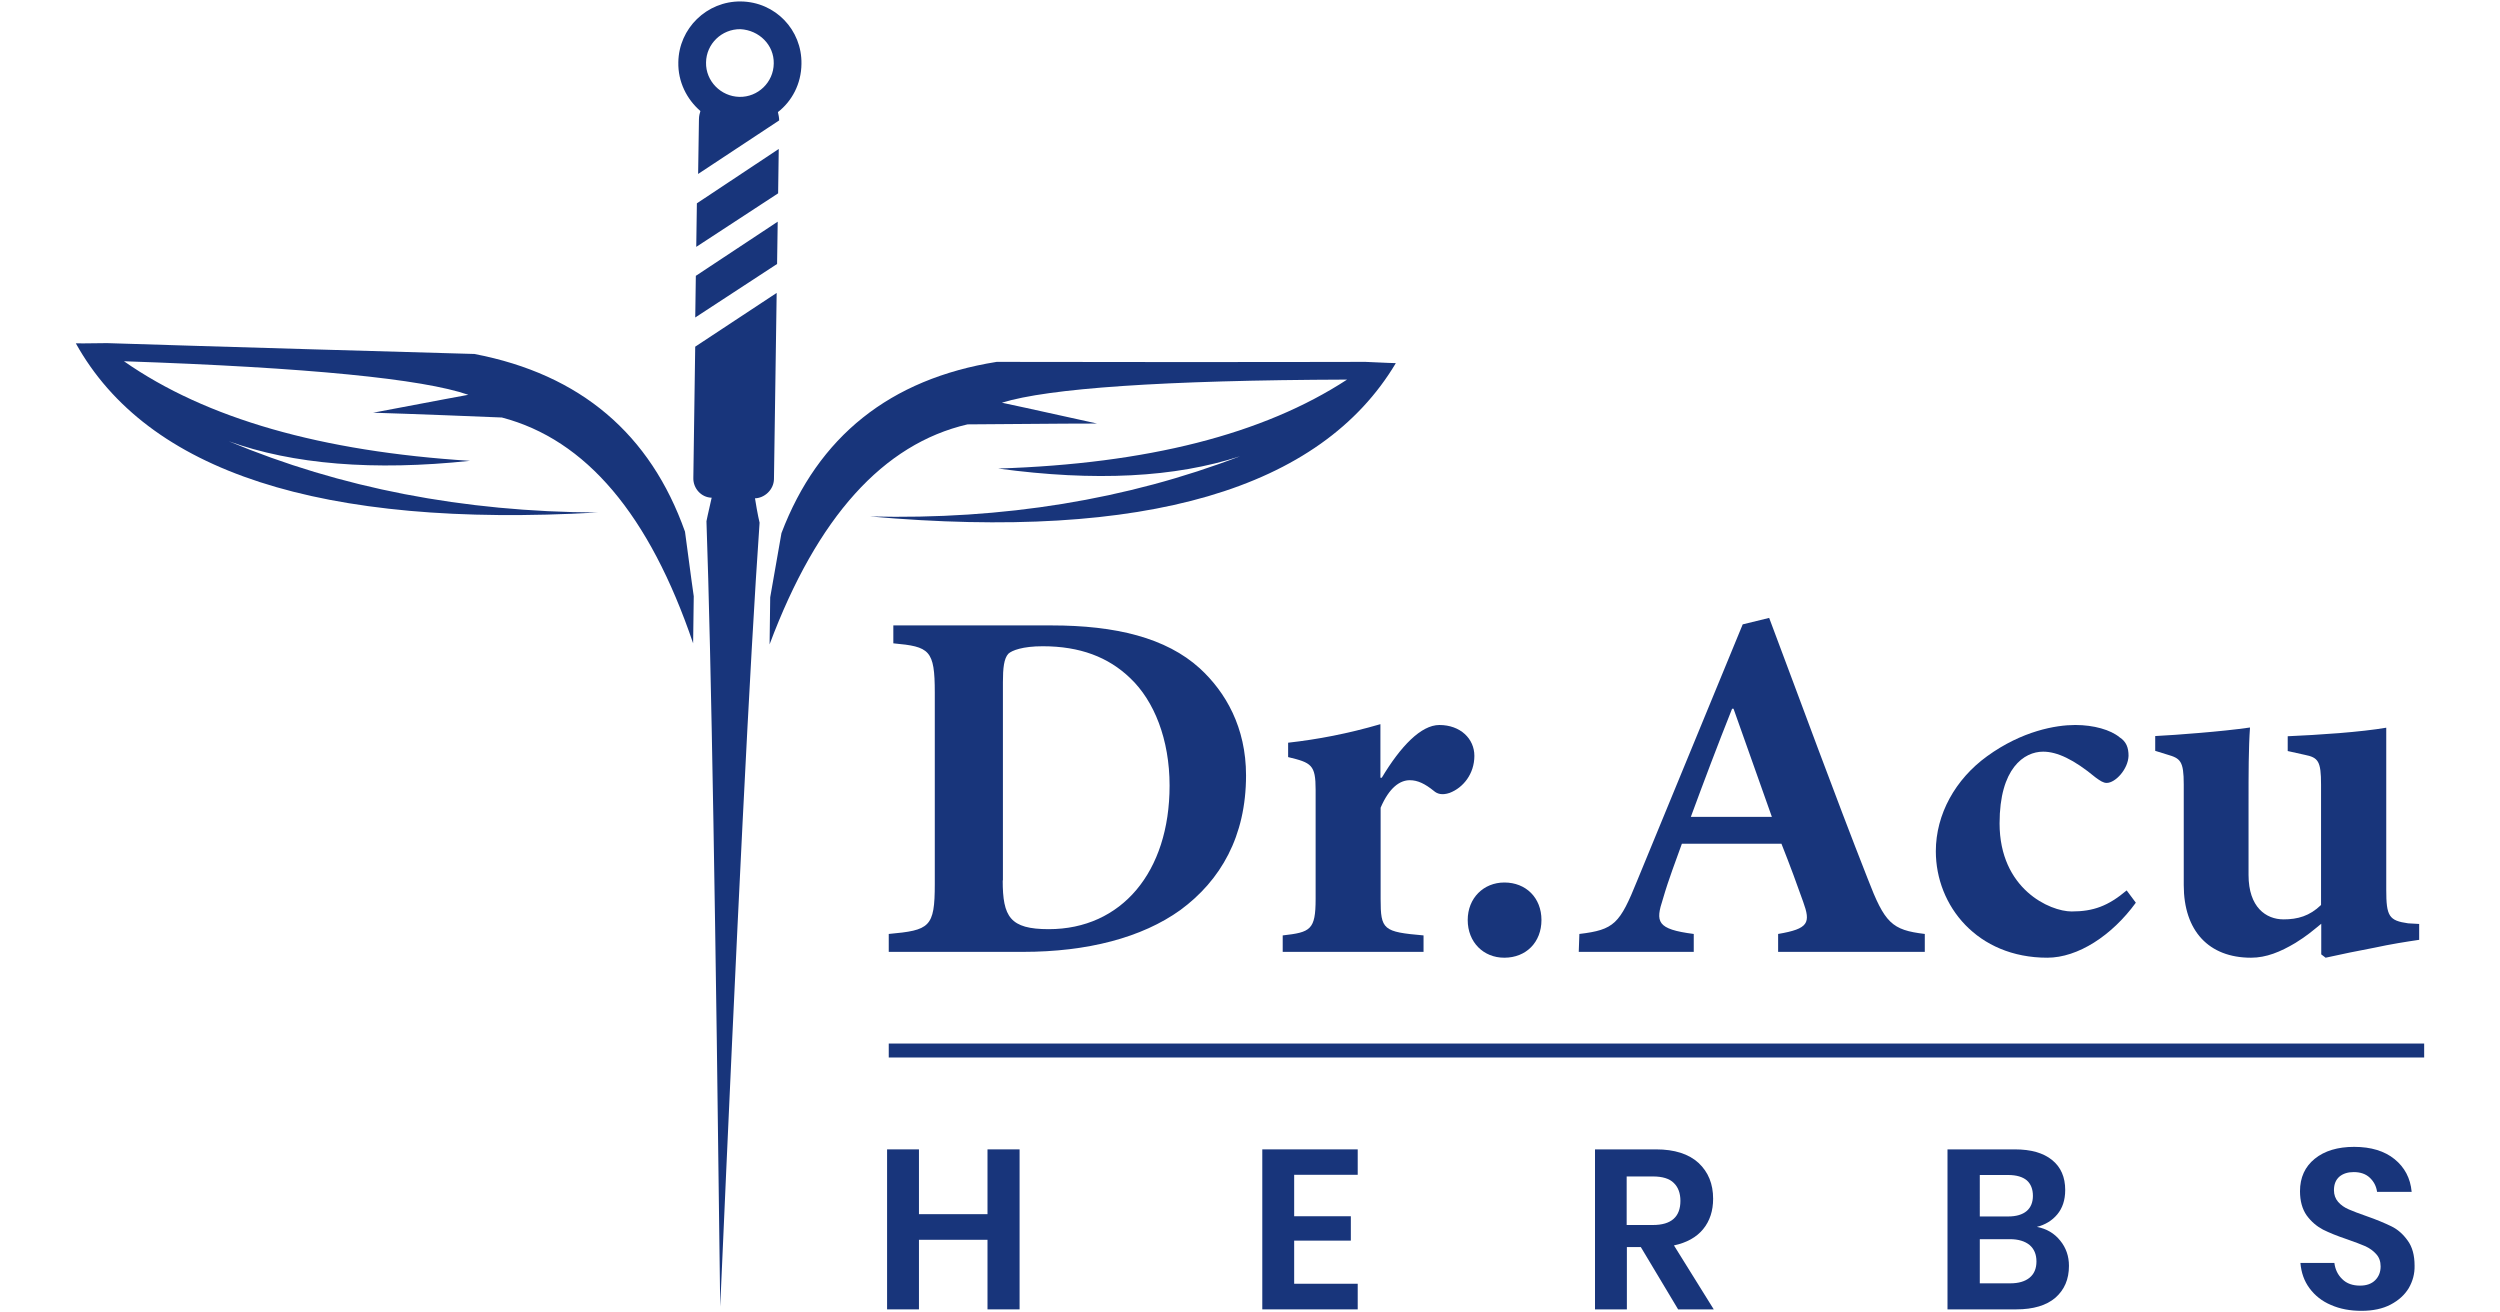 <?xml version="1.0" encoding="UTF-8"?> <svg xmlns="http://www.w3.org/2000/svg" xmlns:xlink="http://www.w3.org/1999/xlink" version="1.1" id="Layer_1" x="0px" y="0px" viewBox="0 0 1200 630" style="enable-background:new 0 0 1200 630;" xml:space="preserve"> <style type="text/css"> .st0{fill-rule:evenodd;clip-rule:evenodd;fill:#18357B;} .st1{fill:#18357B;} </style> <g> <g> <g> <path class="st0" d="M51.4,164.7c-10,0.2-15,0.1-15,0.1c34.3,61.7,117.6,88.8,250.4,81.2c-64.5-0.3-123.5-11.8-177-34.2 c30.7,11.1,69.6,14.3,115.8,9.4C154.3,216.7,99,201,59.5,173.4c88.4,3,143.4,8.5,165.3,16.1c0,0-15.3,2.8-45.7,8.6 c0,0,20.6,0.6,61.8,2.3c40.4,10.6,70.8,46.6,91.8,108.4c0,0,0.1-7.6,0.3-22.6c0,0-1.5-10.3-4.2-31c-16.6-46.8-50-75.5-101.1-85.3 C110.2,166.6,51.4,164.7,51.4,164.7L51.4,164.7z"></path> </g> <g> <path class="st0" d="M655.4,173.7c9.6,0.5,14.6,0.6,14.6,0.6c-36.1,60.6-120.3,85.3-252.4,73.6c64.1,1.6,123.4-8.1,177.6-28.9 c-31.1,10.2-69.6,12.2-116.1,5.9c71.5-2.3,127.2-16.4,167.5-42.7c-88.4,0.3-143.6,4.2-165.7,11.1c0,0,15.2,3.2,45.7,10 c0,0-20.6,0-62.2,0.4c-40.4,9.4-72.1,44.4-95,105.6c0,0,0.1-7.6,0.3-22.6c0,0,1.8-10.3,5.4-30.8c17.6-46.3,52-74,103.3-82.2 C596.3,173.9,655.4,173.7,655.4,173.7L655.4,173.7z"></path> </g> <g> <path class="st0" d="M355.6,0.7c16.6,0.2,29.4,13.7,29.1,30c-0.1,9.6-4.6,17.9-11.3,23.1c0.3,1.3,0.6,2.7,0.6,4l-38.9,25.7 l0.4-26.2c0-1.7,0.4-3,0.7-4c-6.6-5.7-10.8-14.1-10.6-23.4C325.8,13.6,339.3,0.5,355.6,0.7L355.6,0.7z M373.8,71.5l-0.3,21.3l0,0 l-39.3,25.7l0.3-20.9L373.8,71.5z M373.3,106.4l-0.3,20.3l0,0l-39.3,25.7l0,1.3l0.3-21.3L373.3,106.4z M372.8,140.6l-1.3,89.4 c-0.1,5-4.5,9.2-9.4,9.2l0.3,0c1.2,7.7,2.2,11.7,2.2,11.7c-4.6,65.7-10.8,191.3-18.9,376.3c-2.2-185.1-4.3-310.8-6.6-377 c0,0,0.7-3.6,2.5-11.3l0,0c-5-0.1-8.9-4.5-8.8-9.4l0.9-63.1L372.8,140.6z M355.4,14c9,0.5,16.2,7.6,16,16.5 c-0.1,9-7.6,16.2-16.5,16s-16.2-7.6-16-16.5C339,21.1,346.4,13.9,355.4,14L355.4,14z"></path> </g> </g> <g> <path class="st1" d="M504.7,300.2c30.8,0,55,5.9,71.2,20.6c12.4,11.4,22.2,28.3,22.2,51.4c0,29.3-12.2,50.4-31.5,64.6 c-18.5,13.3-44.7,20.1-75.6,20.1h-64.4v-8.6c19.6-1.8,22.1-3.1,22.1-23.9v-91.9c0-20.6-2.5-22.1-19.9-23.7v-8.6H504.7z M481.3,422.6c0,17.5,3.5,23.4,22.1,23.4c34.9,0,58-27.4,58-68.9c0-22.2-7.4-40.7-18.9-51.6c-10.5-10.1-24.1-15.3-42-15.3 c-9.6,0-14.8,2-16.5,3.6c-2.1,2.3-2.6,6.8-2.6,13.7V422.6z"></path> <path class="st1" d="M663.2,373.4c9.1-15.2,18.9-25.4,27.7-25.4c10.1,0,16.8,6.6,16.8,14.8c0,8.6-5.3,15.3-11.9,17.8 c-3.6,1.2-5.9,0.5-7.6-1c-4.1-3.3-7.6-5.1-11.5-5.1c-4.8,0-9.9,3.6-14,13.2v43.8c0,14.8,1.2,15.8,20.6,17.5v7.9h-67.6V449 c13.3-1.5,15.8-2.6,15.8-17.5v-52.4c0-12-2-13-13.2-15.7v-6.9c14.2-1.6,28.5-4.3,44.3-8.9v25.7H663.2z"></path> <path class="st1" d="M722,459.7c-9.9,0-17.5-7.4-17.5-18.1c0-10.5,7.6-18,17.6-18c10.4,0,17.8,7.4,17.8,18 c0,10.7-7.4,18.1-17.8,18.1H722z"></path> <path class="st1" d="M853.5,456.9v-8.6c14.7-2.5,15.7-5.3,12-15.5c-2.5-7.1-6.3-17.5-10.4-27.8h-47.8c-2.8,7.9-6.3,16.8-9.1,26.5 c-3.6,11-3.1,14.5,14.8,16.8v8.6h-55.2l0.3-8.6c16.8-2,19.4-4.9,27.8-25.7l50.6-122.9l12.7-3.1c15.8,42,31.1,84,47.3,125.2 c8.2,21.3,11.5,24.6,27.4,26.5v8.6H853.5z M832.1,340.2h-0.7c-6.9,17.3-13.5,34.8-19.8,51.9h38.9L832.1,340.2z"></path> <path class="st1" d="M1025.2,433.3c-11.5,15.8-27.8,26.4-42.5,26.4c-33.6,0-53.5-24.9-53.5-51.1c0-17.8,9.4-34.6,24.6-45.6 c16.8-12.2,33.1-15,42.2-15h0.3c8.6,0,16.8,2.3,21.1,5.9c3.3,2.1,4.3,5.1,4.3,8.9c-0.2,6.4-6.3,13-10.5,13c-1.6,0-3.1-1-5.3-2.6 c-10.5-8.7-18.5-12.4-25.2-12.4c-9.1,0-20.9,7.9-20.9,34.4c0,31.6,24.2,42.3,34.6,42.3s17.5-2.6,26.4-10.1L1025.2,433.3z"></path> <path class="st1" d="M1161.3,451.1c-6.8,1-13.7,2.1-21.6,3.8c-7.9,1.5-15.8,3.1-23.4,4.8l-2.1-1.6v-14.7 c-4.3,3.5-6.9,5.8-12.4,9.2c-7.2,4.3-14,7.1-21.3,7.1c-20.3,0-32.3-12.9-32.3-34.8v-48.4c0-11.2-1.6-12.5-7.9-14.3l-5.8-1.8v-7.1 c5.8-0.3,13.2-0.8,21.3-1.5c8.4-0.7,17.3-1.6,24.2-2.6c-0.7,9.9-0.7,22.2-0.7,35.9V420c0,15.5,8.4,21.3,16.8,21.3 c6.8,0,12.5-1.6,18-6.9v-57.8c0-11.2-1.3-13-7.9-14.3l-8.1-1.8v-7.1c7.1-0.3,15.8-0.8,24.7-1.5c8.6-0.7,16.8-1.6,22.6-2.6v77.8 c0,12.7,1.3,14.8,10.5,16.1l5.3,0.3V451.1z"></path> </g> <g> <path class="st1" d="M489.4,551.7v76.8H474v-33.4h-32.9v33.4h-15.3v-76.8h15.3v31.1H474v-31.1H489.4z"></path> <path class="st1" d="M621.2,563.9v19.9h27.2v11.7h-27.2v20.7h30.5v12.3h-45.8v-76.8h45.8v12.2H621.2z"></path> <path class="st1" d="M805.5,628.5l-17.9-29.9h-6.7v29.9h-15.3v-76.8h29.3c8.9,0,15.7,2.2,20.4,6.5c4.7,4.4,7,10.1,7,17.2 c0,5.8-1.6,10.7-4.8,14.6c-3.2,3.9-7.9,6.5-14,7.8l19.1,30.7H805.5z M780.8,588h12.6c8.8,0,13.2-3.9,13.2-11.6 c0-3.7-1.1-6.6-3.2-8.6c-2.1-2.1-5.5-3.1-10-3.1h-12.6V588z"></path> <path class="st1" d="M988.9,595.5c2.8,3.4,4.2,7.5,4.2,12.1c0,6.5-2.2,11.5-6.5,15.3c-4.3,3.7-10.6,5.6-18.8,5.6h-33v-76.8h32.3 c7.8,0,13.7,1.7,17.9,5.1c4.2,3.4,6.3,8.2,6.3,14.4c0,4.8-1.3,8.7-3.8,11.7c-2.5,3-5.8,5-9.8,6C982.4,589.8,986.1,592,988.9,595.5 z M950.2,583.9h13.8c3.8,0,6.8-0.9,8.8-2.6c2-1.7,3-4.2,3-7.3c0-3.2-1-5.7-2.9-7.4c-2-1.7-5-2.6-9-2.6h-13.6V583.9z M974.2,613.3 c2.2-1.8,3.3-4.4,3.3-7.8c0-3.4-1.1-6-3.3-7.9c-2.2-1.8-5.4-2.8-9.4-2.8h-14.5V616h14.6C968.9,616,972,615.1,974.2,613.3z"></path> <path class="st1" d="M1156.2,618.3c-2,3.3-4.9,5.9-8.7,7.9c-3.8,2-8.5,3-14,3c-5.4,0-10.3-0.9-14.6-2.8c-4.3-1.8-7.7-4.5-10.3-8 c-2.6-3.5-4-7.5-4.4-12.2h16.3c0.4,3.1,1.6,5.7,3.8,7.8c2.1,2.1,5,3.1,8.5,3.1c3.2,0,5.6-0.9,7.3-2.6c1.7-1.7,2.6-3.9,2.6-6.6 c0-2.4-0.7-4.4-2.1-5.9c-1.4-1.6-3.1-2.8-5.2-3.8c-2.1-0.9-5-2-8.7-3.3c-4.8-1.6-8.7-3.2-11.7-4.7c-3-1.6-5.6-3.8-7.8-6.8 c-2.1-3-3.2-6.9-3.2-11.6c0-6.6,2.4-11.8,7.1-15.6c4.7-3.8,11-5.7,18.9-5.7c8.1,0,14.6,2,19.4,5.9c4.8,3.9,7.6,9.1,8.2,15.7H1141 c-0.4-2.8-1.6-5-3.5-6.8c-1.9-1.8-4.5-2.7-7.7-2.7c-2.8,0-5.1,0.7-6.9,2.2c-1.7,1.5-2.6,3.6-2.6,6.5c0,2.2,0.7,4.1,2,5.6 c1.3,1.5,3,2.7,5.1,3.6c2.1,0.9,4.9,2,8.4,3.2c4.9,1.7,8.9,3.4,12,4.9c3.1,1.5,5.7,3.8,7.9,6.9c2.2,3,3.3,7,3.3,12 C1159.1,611.4,1158.1,615,1156.2,618.3z"></path> </g> <g> <rect x="426.6" y="500.9" class="st0" width="737" height="6.7"></rect> </g> </g> </svg> 